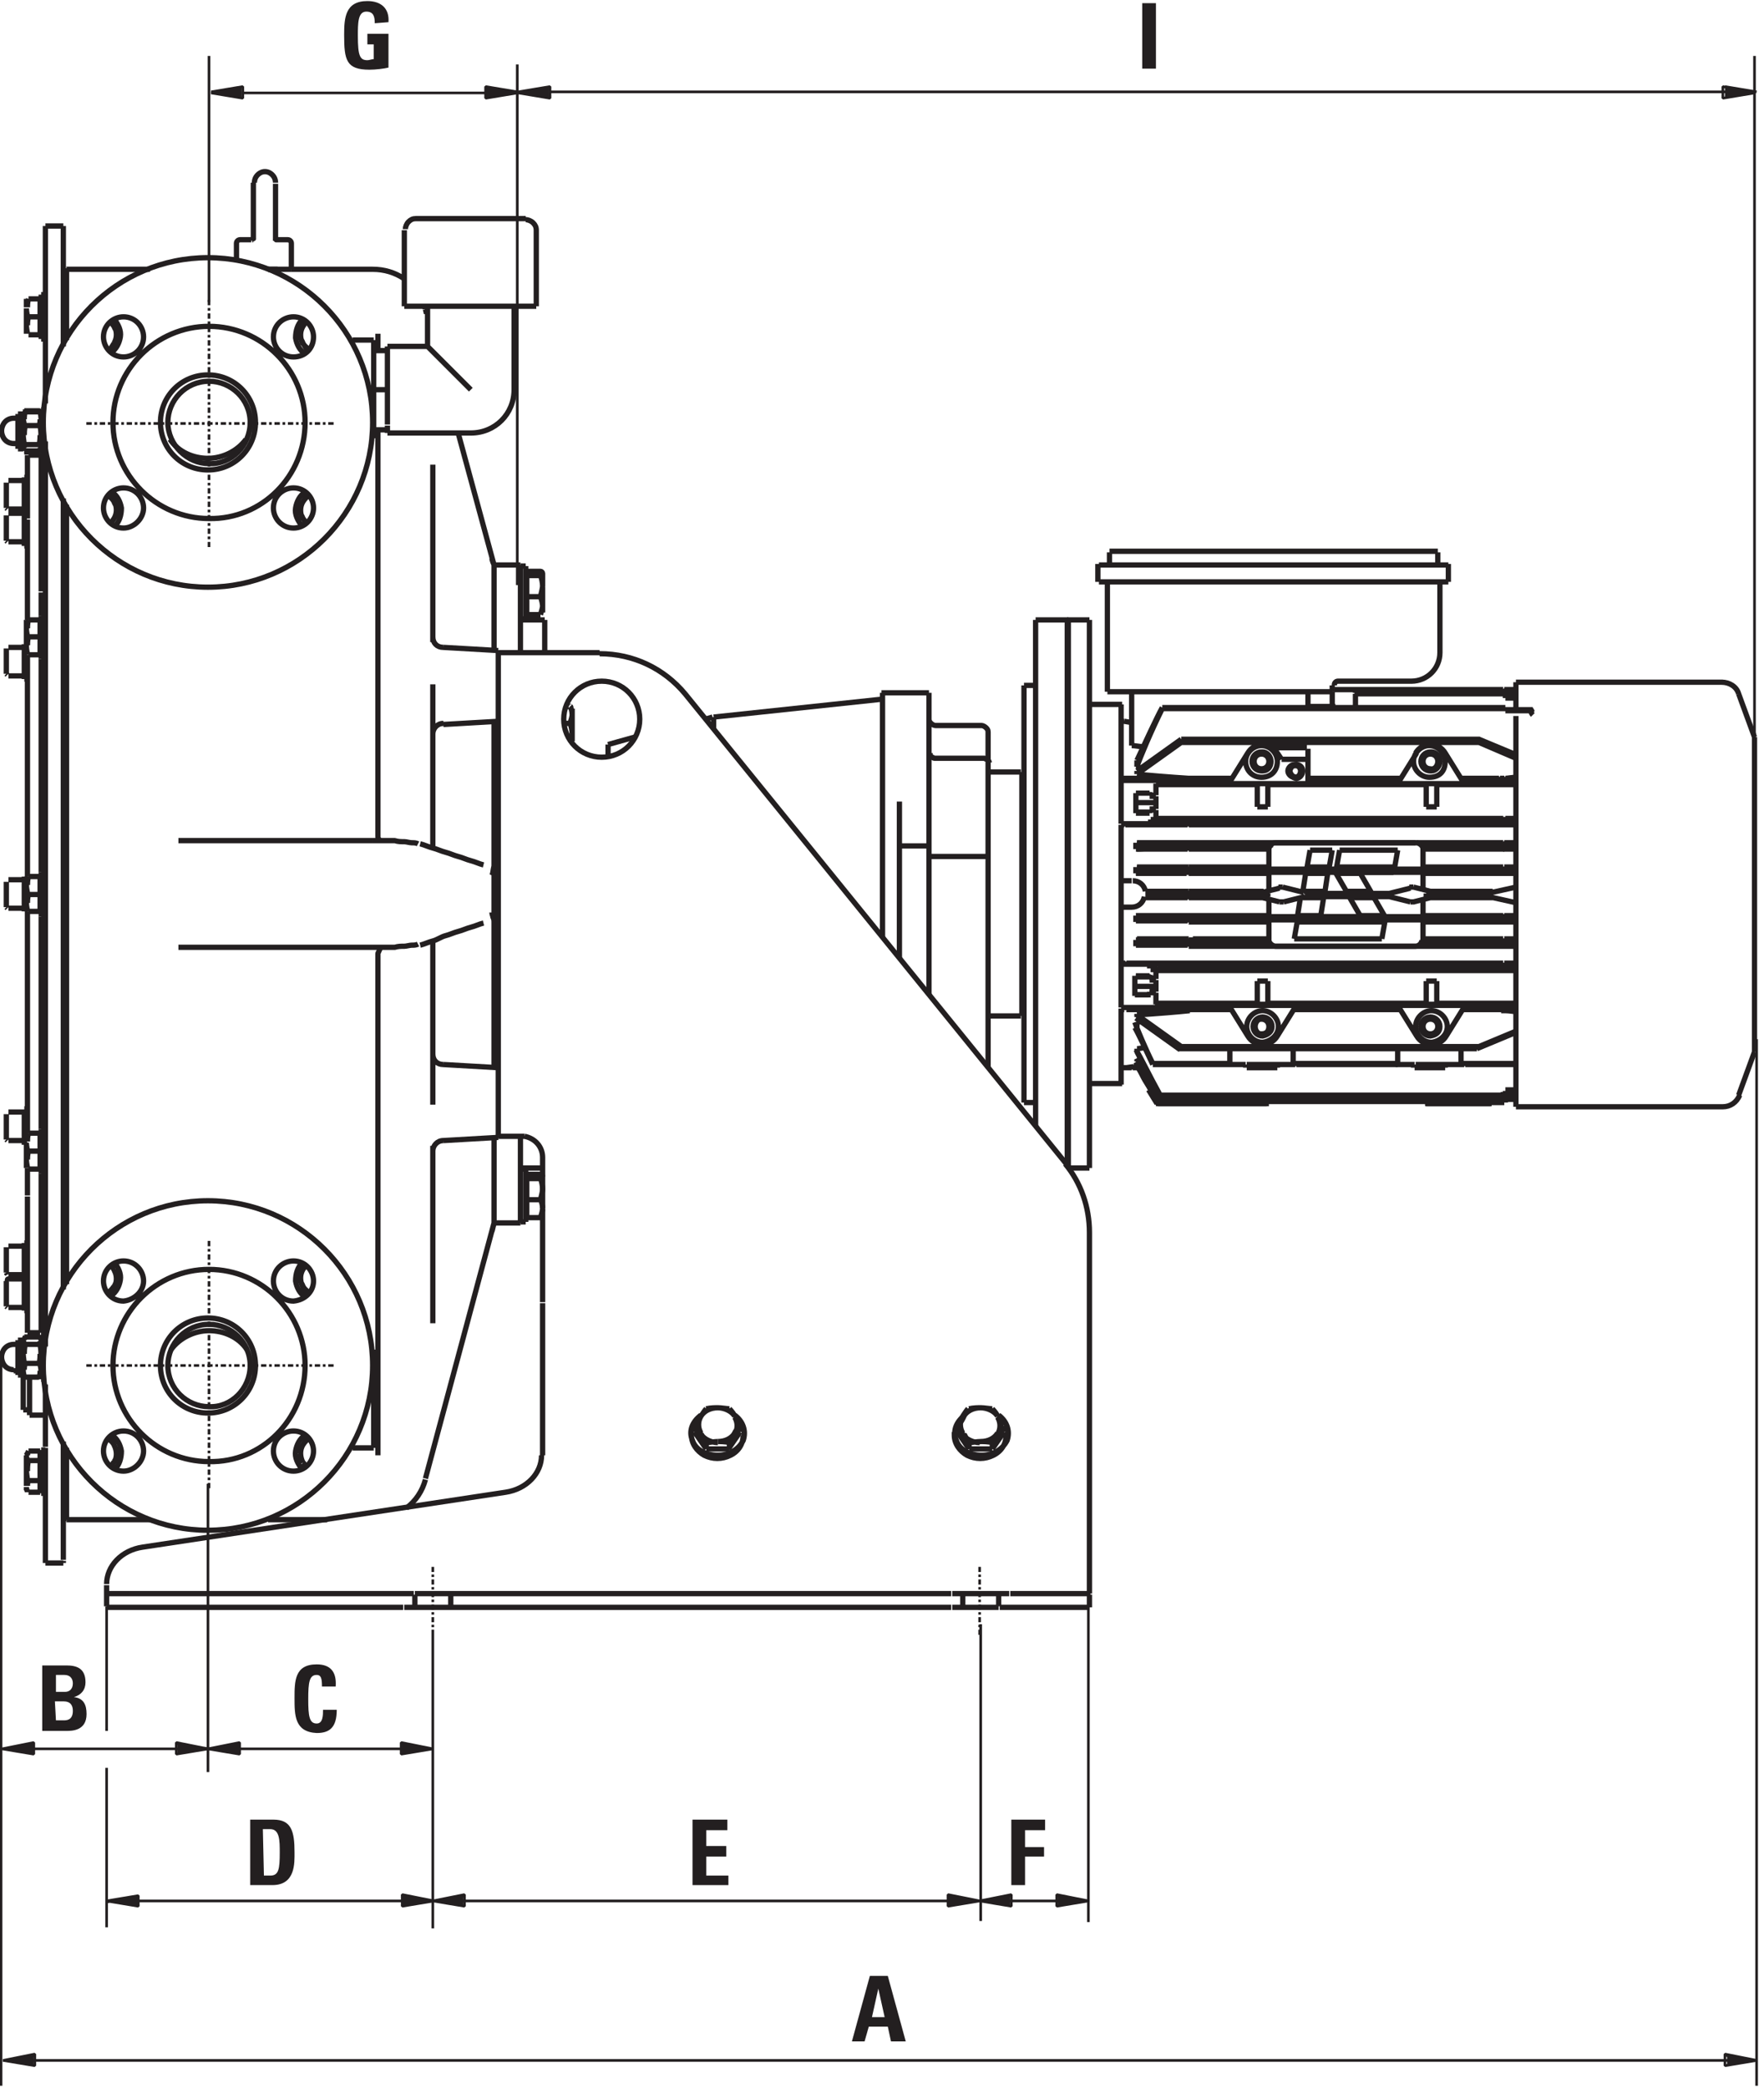 <?xml version="1.0" encoding="utf-8"?>
<!-- Generator: Adobe Illustrator 24.3.0, SVG Export Plug-In . SVG Version: 6.00 Build 0)  -->
<svg version="1.1" id="Layer_1" xmlns="http://www.w3.org/2000/svg" xmlns:xlink="http://www.w3.org/1999/xlink" x="0px" y="0px"
	 width="167.1px" height="197.7px" viewBox="0 0 167.1 197.7" style="enable-background:new 0 0 167.1 197.7;" xml:space="preserve"
	>
<style type="text/css">
	.st0{fill:#231F20;}
	.st1{fill:none;stroke:#231F20;stroke-width:0.25;stroke-linejoin:bevel;stroke-miterlimit:22.926;}
	.st2{fill:none;stroke:#00070A;stroke-width:7.700000e-02;stroke-linejoin:bevel;stroke-miterlimit:22.926;}
	.st3{fill:none;stroke:#231F20;stroke-width:0.5;stroke-linejoin:bevel;stroke-miterlimit:22.926;}
	
		.st4{fill:none;stroke:#231F20;stroke-width:0.25;stroke-linejoin:bevel;stroke-miterlimit:22.926;stroke-dasharray:0.508,0.255,0.255,0.255;}
	
		.st5{fill:none;stroke:#231F20;stroke-width:0.25;stroke-linejoin:bevel;stroke-miterlimit:22.926;stroke-dasharray:0.487,0.234,0.234,0.234;}
</style>
<g>
	<g>
		<path class="st0" d="M35.5,2.2c0-0.6-0.1-1.1-0.8-1.1c-0.8,0-0.8,1.1-0.8,2.3c0,1.9,0.2,2.3,0.9,2.3c0.2,0,0.4-0.1,0.6-0.1V4.2
			h-0.6v-1h2v3.2c-0.4,0.1-1.2,0.2-1.8,0.2c-2.2,0-2.4-0.9-2.4-3.3c0-1.6,0.1-3.2,2.2-3.2c1.3,0,2.1,0.7,2,2L35.5,2.2
			C35.5,2.1,35.5,2.2,35.5,2.2z"/>
	</g>
	<rect x="108.2" y="0.3" class="st0" width="1.3" height="6.2"/>
	<path class="st1" d="M22.9,8.8h23.9 M19.8,28.6V5.3"/>
	<path class="st0" d="M20,8.8l2.9,0.5v-1L20,8.8z M20,8.8l2.9-0.5L20,8.8z"/>
	<path class="st1" d="M23,8.2l-3,0.5L23,8.2z M20,8.8l3,0.5V8.2L20,8.8z"/>
	<path class="st0" d="M46.1,9.3L49,8.8l-2.9-0.5V9.3z M49,8.8l-2.9-0.5L49,8.8z"/>
	<path class="st1" d="M46,8.2l3,0.5L46,8.2z M49,8.8l-3,0.5V8.2L49,8.8z"/>
	<g>
		<polyline class="st0" points="49,8.8 49,8.8 49,8.8 49,8.8 49,8.8 		"/>
		<path class="st2" d="M49,8.8L49,8.8L49,8.8L49,8.8L49,8.8z"/>
	</g>
	<line class="st1" x1="52" y1="8.7" x2="165.7" y2="8.7"/>
	<path class="st0" d="M49.1,8.8L52,9.3v-1L49.1,8.8z M49.1,8.8L52,8.3L49.1,8.8z"/>
	<path class="st1" d="M52.1,8.2l-3,0.5L52.1,8.2z M49.1,8.8l3,0.5V8.2L49.1,8.8z"/>
	<path class="st0" d="M163.4,9.3l2.9-0.5l-2.9-0.5V9.3z M166.2,8.8l-2.9-0.5L166.2,8.8z"/>
	<path class="st1" d="M163.4,8.2l3,0.5L163.4,8.2z M166.2,8.8l-3,0.5V8.2L166.2,8.8z"/>
	<g>
		<polyline class="st0" points="166.2,8.8 166.2,8.8 166.2,8.8 166.2,8.8 166.2,8.8 		"/>
		<path class="st2" d="M166.2,8.8L166.2,8.8L166.2,8.8L166.2,8.8L166.2,8.8z"/>
	</g>
	<path class="st1" d="M49,55.4V6.1 M166.2,72.9V5.3"/>
	<g>
		<path class="st0" d="M25,177.6h0.6c0.8,0,0.9-0.6,0.9-2.2c0-1.1,0-2.2-0.9-2.2h-0.7L25,177.6L25,177.6z M23.7,172.3h2.2
			c1.7,0,2,1.1,2,3.1c0,1,0.1,3.1-2.1,3.1h-2.1V172.3L23.7,172.3z"/>
	</g>
	<path class="st0" d="M83.2,188.3L83.2,188.3l-0.6,2.7h1.2L83.2,188.3z M80.7,193.3l1.7-6.2h1.7l1.7,6.2h-1.4l-0.3-1.4h-1.8
		l-0.4,1.4H80.7z"/>
	<line class="st1" x1="0.7" y1="165.6" x2="39.6" y2="165.6"/>
	<path class="st0" d="M0.2,165.6l2.9,0.5v-1L0.2,165.6z M0.2,165.6l2.9-0.5L0.2,165.6z"/>
	<path class="st1" d="M3.2,165.1l-3,0.5L3.2,165.1z M0.2,165.6l3,0.5V165L0.2,165.6z"/>
	<path class="st0" d="M16.8,166.1l2.9-0.5l-2.9-0.5V166.1z M19.7,165.6l-2.9-0.5L19.7,165.6z"/>
	<path class="st1" d="M16.8,165.1l3,0.5L16.8,165.1z M19.7,165.6l-3,0.5V165L19.7,165.6z"/>
	<g>
		<polyline class="st0" points="19.7,165.6 19.7,165.6 19.7,165.6 19.7,165.6 19.7,165.6 		"/>
		<path class="st2" d="M19.7,165.6L19.7,165.6L19.7,165.6L19.7,165.6L19.7,165.6z"/>
	</g>
	<path class="st1" d="M10.1,180H103 M19.7,140.5v27.3"/>
	<path class="st0" d="M19.7,165.6l2.9,0.5v-1L19.7,165.6z M19.7,165.6l2.9-0.5L19.7,165.6z"/>
	<path class="st1" d="M22.7,165.1l-3,0.5L22.7,165.1z M19.7,165.6l3,0.5V165L19.7,165.6z"/>
	<path class="st0" d="M38.1,166.1l2.9-0.5l-2.9-0.5V166.1z M41,165.6l-2.9-0.5L41,165.6z"/>
	<path class="st1" d="M38,165.1l3,0.5L38,165.1z M41,165.6l-3,0.5V165L41,165.6z"/>
	<g>
		<polyline class="st0" points="41,165.6 41,165.6 41,165.6 41,165.6 41,165.6 		"/>
		<path class="st2" d="M41,165.6L41,165.6C41,165.6,40.9,165.6,41,165.6C40.9,165.6,40.9,165.6,41,165.6L41,165.6z"/>
	</g>
	<path class="st1" d="M92.9,153.8v28.1 M41,154.8v27.8 M0.1,128.2v69.3"/>
	<g>
		<polyline class="st0" points="41,165.6 41,165.6 41,165.6 41,165.6 41,165.6 		"/>
		<path class="st2" d="M41,165.6L41,165.6L41,165.6L41,165.6L41,165.6z"/>
	</g>
	<path class="st0" d="M41,180l2.9,0.5v-1L41,180z M41,180l2.9-0.5L41,180z"/>
	<path class="st1" d="M44,179.5l-3,0.5L44,179.5z M41,180l3,0.5v-1.1L41,180z"/>
	<path class="st0" d="M89.9,180.5l2.9-0.5l-2.9-0.5V180.5z M92.8,180l-2.9-0.5L92.8,180z"/>
	<path class="st1" d="M89.8,179.5l3,0.5L89.8,179.5z M92.8,180l-3,0.5v-1.1L92.8,180z"/>
	<g>
		<polyline class="st0" points="92.8,180 92.8,180 92.8,180 92.8,180 92.8,180 		"/>
		<path class="st2" d="M92.8,180L92.8,180L92.8,180L92.8,180L92.8,180z"/>
		<polyline class="st0" points="92.9,180 92.9,180 92.9,180 92.9,180 92.9,180 		"/>
		<path class="st2" d="M92.9,180L92.9,180C92.9,180,92.8,180,92.9,180C92.8,180,92.9,180,92.9,180L92.9,180z"/>
	</g>
	<path class="st1" d="M103.1,152.1V182 M10.1,167.4v15.1"/>
	<path class="st0" d="M10.2,180l2.9,0.5v-1L10.2,180z M10.2,180l2.9-0.5L10.2,180z"/>
	<path class="st1" d="M10.1,152.1v11.8 M13.1,179.6l-3,0.5L13.1,179.6z M10.1,180l3,0.5v-1L10.1,180z"/>
	<path class="st0" d="M38.1,180.5L41,180l-2.9-0.5V180.5z M41.1,180l-2.9-0.5L41.1,180z"/>
	<path class="st1" d="M38.1,179.5l3,0.5L38.1,179.5z M41.1,180l-3,0.5v-1.1L41.1,180z"/>
	<g>
		<polyline class="st0" points="41.1,180 41,180 41,180 41,180 41.1,180 		"/>
		<path class="st2" d="M41.1,180L41.1,180C41,180,41,180,41.1,180C41,180,41,180,41.1,180L41.1,180z"/>
		<polyline class="st0" points="41.1,180 41.1,180 41.1,180 41.1,180 41.1,180 		"/>
		<path class="st2" d="M41.1,180L41.1,180L41.1,180L41.1,180L41.1,180z"/>
	</g>
	<path class="st0" d="M100.2,180.5l2.9-0.5l-2.9-0.5V180.5z M103.1,180l-2.9-0.5L103.1,180z"/>
	<path class="st1" d="M100.1,179.5l3,0.5L100.1,179.5z M103.1,180l-3,0.5v-1.1L103.1,180z"/>
	<g>
		<polyline class="st0" points="103.1,180 103.1,180 103.1,180 103.1,180 103.1,180 		"/>
		<path class="st2" d="M103.1,180L103.1,180C103.1,180,103,180,103.1,180C103,180,103.1,180,103.1,180L103.1,180z"/>
		<polyline class="st0" points="103.1,180 103.1,180 103.1,180 103.1,180 103.1,180 		"/>
		<path class="st2" d="M103.2,180L103.2,180C103.1,180,103.1,180,103.2,180C103.1,180,103.1,180,103.2,180L103.2,180z"/>
	</g>
	<path class="st0" d="M92.8,180l2.9,0.5v-1L92.8,180z M92.8,180l2.9-0.5L92.8,180z"/>
	<path class="st1" d="M95.7,179.5l-3,0.5L95.7,179.5z M92.8,180l3,0.5v-1.1L92.8,180z"/>
	<g>
		<polyline class="st0" points="92.8,180 92.8,180 92.8,180 92.8,180 92.8,180 		"/>
		<path class="st2" d="M92.8,180L92.8,180L92.8,180L92.8,180L92.8,180z"/>
		<polyline class="st0" points="92.9,180 92.9,180 92.9,180 92.9,180 92.9,180 		"/>
		<path class="st2" d="M92.9,180L92.9,180C92.9,180,92.8,180,92.9,180C92.8,180,92.9,180,92.9,180L92.9,180z"/>
	</g>
	<line class="st1" x1="0.3" y1="195.1" x2="166.4" y2="195.1"/>
	<path class="st0" d="M0.3,195.1l2.9,0.5v-1L0.3,195.1z M0.3,195.1l2.9-0.5L0.3,195.1z"/>
	<path class="st1" d="M3.3,194.6l-3,0.5L3.3,194.6z M0.3,195.1l3,0.5v-1.1L0.3,195.1z"/>
	<path class="st0" d="M163.6,195.6l2.9-0.5l-2.9-0.5V195.6z M166.4,195.1l-2.9-0.5L166.4,195.1z"/>
	<path class="st1" d="M163.4,194.6l3,0.5L163.4,194.6z M166.4,195.1l-3,0.5v-1.1L166.4,195.1z"/>
	<g>
		<polyline class="st0" points="166.4,195.1 166.4,195.1 166.4,195.1 166.4,195.1 166.4,195.1 		"/>
		<path class="st2" d="M166.4,195.1L166.4,195.1L166.4,195.1L166.4,195.1L166.4,195.1z"/>
		<polyline class="st0" points="166.6,195.1 166.6,195.1 166.6,195.1 166.6,195.1 166.6,195.1 		"/>
		<path class="st2" d="M166.6,195.1L166.6,195.1L166.6,195.1L166.6,195.1L166.6,195.1z"/>
	</g>
	<line class="st1" x1="166.4" y1="98.4" x2="166.4" y2="197.5"/>
	<polygon class="st0" points="65.6,178.5 65.6,172.3 68.9,172.3 68.9,173.3 66.9,173.3 66.9,174.8 68.8,174.8 68.8,175.8 
		66.9,175.8 66.9,177.6 69,177.6 69,178.5 	"/>
	<polygon class="st0" points="95.8,178.5 95.8,172.3 99,172.3 99,173.3 97.1,173.3 97.1,174.9 98.9,174.9 98.9,175.8 97.1,175.8 
		97.1,178.5 	"/>
	<g>
		<path class="st0" d="M5.3,162.9H6c0.3,0,0.9,0,0.9-0.9c0-0.5-0.2-0.9-0.9-0.9H5.2L5.3,162.9L5.3,162.9L5.3,162.9z M5.3,160.2h0.9
			c0.3,0,0.7-0.2,0.7-0.8c0-0.5-0.3-0.8-0.8-0.8H5.3V160.2L5.3,160.2z M4,163.9v-6.2h2.3c1,0,1.8,0.3,1.8,1.6c0,0.7-0.4,1.2-1.1,1.4
			l0,0c0.9,0.1,1.2,0.7,1.2,1.6c0,1.6-1.4,1.6-1.9,1.6L4,163.9L4,163.9z"/>
		<path class="st0" d="M27.9,160.8c0-1.6,0-3.2,2.1-3.2c1.3,0,1.9,0.7,1.8,2.1h-1.3c0-0.8-0.1-1.1-0.5-1.1c-0.7,0-0.8,0.7-0.8,2.3
			s0.1,2.3,0.8,2.3c0.6,0,0.6-0.8,0.6-1.3h1.3c0,1.7-0.7,2.2-1.9,2.2C27.9,164,27.9,162.4,27.9,160.8"/>
	</g>
	<path class="st3" d="M29.1,122.6c-0.2-0.3-0.4-0.6-0.4-0.7"/>
	<path class="st3" d="M10.6,119.8c0.1,0.1,0.2,0.4,0.3,0.4"/>
	<path class="st3" d="M10.8,120.2c-0.1-0.1-0.2-0.3-0.3-0.4"/>
	<path class="st3" d="M11.3,121c-0.2,0.3-0.4,0.7-0.5,0.8"/>
	<path class="st3" d="M10.8,121.9c0.3-0.5,0.3-1.1,0-1.7"/>
	<path class="st3" d="M10.8,120.2c0.1,0.3,0.4,0.7,0.5,0.8"/>
	<path class="st3" d="M10.2,122.4c0.2-0.1,0.4-0.3,0.6-0.6"/>
	<path class="st3" d="M10.8,121.9c-0.1,0.2-0.4,0.6-0.4,0.7"/>
	<path class="st3" d="M28.9,46.6c-0.5,0.3-0.8,0.9-0.9,1.5s0.2,1.2,0.6,1.7"/>
	<path class="st3" d="M10.9,49.8c0.4-0.4,0.6-1,0.6-1.7c-0.1-0.6-0.4-1.2-0.9-1.5"/>
	<path class="st3" d="M28.6,30.3c-0.4,0.4-0.6,1-0.6,1.7c0.1,0.6,0.4,1.2,0.9,1.5"/>
	<path class="st3" d="M10.5,33.4c0.5-0.3,0.8-0.9,0.9-1.5c0.1-0.6-0.2-1.2-0.6-1.7"/>
	<line class="st3" x1="4.2" y1="38.8" x2="3.9" y2="38.8"/>
	<line class="st3" x1="4.3" y1="42.9" x2="3.9" y2="42.9"/>
	<line class="st3" x1="3.9" y1="42.9" x2="3.9" y2="38.8"/>
	<line class="st3" x1="4.3" y1="126.4" x2="3.9" y2="126.4"/>
	<line class="st3" x1="4.2" y1="130.6" x2="3.9" y2="130.6"/>
	<line class="st3" x1="3.9" y1="130.6" x2="3.9" y2="126.4"/>
	<line class="st3" x1="4.3" y1="82.6" x2="3.9" y2="82.6"/>
	<line class="st3" x1="4.3" y1="86.8" x2="3.9" y2="86.8"/>
	<line class="st3" x1="3.9" y1="86.8" x2="3.9" y2="82.6"/>
	<line class="st3" x1="4.3" y1="106.9" x2="3.9" y2="106.9"/>
	<line class="st3" x1="4.3" y1="111.1" x2="3.9" y2="111.1"/>
	<line class="st3" x1="3.9" y1="111.1" x2="3.9" y2="106.9"/>
	<line class="st3" x1="4.3" y1="137.3" x2="3.9" y2="137.3"/>
	<line class="st3" x1="4.3" y1="141.4" x2="3.9" y2="141.4"/>
	<line class="st3" x1="3.9" y1="141.4" x2="3.9" y2="137.3"/>
	<line class="st3" x1="4.3" y1="27.9" x2="3.9" y2="27.9"/>
	<line class="st3" x1="4.3" y1="32.1" x2="3.9" y2="32.1"/>
	<line class="st3" x1="3.9" y1="32.1" x2="3.9" y2="27.9"/>
	<line class="st3" x1="4.3" y1="58.3" x2="3.9" y2="58.3"/>
	<line class="st3" x1="4.3" y1="62.4" x2="3.9" y2="62.4"/>
	<line class="st3" x1="3.9" y1="62.4" x2="3.9" y2="58.3"/>
	<path class="st3" d="M10.9,139.1c0.4-0.4,0.6-1,0.6-1.7c-0.1-0.6-0.4-1.2-0.9-1.5"/>
	<path class="st3" d="M28.9,135.9c-0.5,0.3-0.8,0.9-0.9,1.5s0.2,1.2,0.6,1.7"/>
	<path class="st3" d="M28.6,119.6c-0.4,0.4-0.6,1-0.6,1.7c0.1,0.6,0.4,1.2,0.9,1.5"/>
	<path class="st3" d="M10.5,122.7c0.5-0.3,0.8-0.9,0.9-1.5c0.1-0.6-0.2-1.2-0.6-1.7"/>
	<path class="st3" d="M23.4,127.8c-0.8-1.2-2.2-1.8-3.6-1.8s-2.8,0.7-3.6,1.8"/>
	<path class="st3" d="M16.1,41.6c0.8,1.2,2.2,1.8,3.6,1.8s2.8-0.7,3.6-1.8"/>
	<path class="st3" d="M69.1,136.6c-0.4-0.1-0.9-0.1-1.1-0.1 M68,136.5c0.7,0,1.3-0.3,1.6-0.8 M69.6,135.8c-0.2,0.2-0.4,0.7-0.5,0.9
		 M49.8,110.7h-0.5 M49.8,115.7h-0.5 M49.8,115.7v-5 M49.8,53.6h-0.5 M49.8,58.6h-0.5 M49.8,58.6v-5 M70.5,135.9v-0.3 M65.5,135.9
		v-0.3 M65.5,135.9c0,0.8,0.5,1.5,1.2,1.9c0.8,0.4,1.7,0.4,2.5,0s1.2-1.1,1.2-1.9 M66.4,134c-0.8,0.6-1.2,1.5-0.8,2.4
		c0.3,0.9,1.3,1.4,2.4,1.4s2-0.6,2.4-1.4c0.3-0.9,0-1.8-0.8-2.4 M95.4,135.9v-0.3 M90.4,135.9v-0.3 M90.4,135.9
		c0,0.8,0.5,1.5,1.2,1.9c0.8,0.4,1.7,0.4,2.5,0s1.2-1.1,1.2-1.9 M91.4,134c-0.8,0.6-1.2,1.5-0.8,2.4c0.3,0.9,1.3,1.4,2.4,1.4
		s2-0.6,2.4-1.4c0.3-0.9,0-1.8-0.8-2.4 M51.4,109.6c0-1-0.7-1.8-1.7-2 M64.9,65.7c-2-2.4-4.9-3.8-8.1-3.8 M103.2,116.7
		c0-2.4-0.8-4.7-2.3-6.5 M64.9,65.7l36.1,44.5 M103.2,116.7v6 M49.7,61.8h7.1 M51.4,122.7v-13.1 M103.2,123.3v-0.6 M51.4,123.3v-0.6
		 M47.9,141.3c2-0.3,3.4-1.8,3.4-3.5 M10.1,150.1v0.2 M47.9,141.3l-34.4,5.2 M13.5,146.5c-2,0.3-3.4,1.8-3.4,3.5 M51.4,137.8v-14.4
		 M103.2,150.3v-27 M103.2,150.9v-0.6 M10.1,150.9v-0.6 M91.2,150.9h3.4 M39.3,150.9h3.4 M42.7,152.2h-3.4 M94.6,152.2h-3.4
		 M94.6,150.9v1.2 M91.2,152.2v-1.2 M42.7,150.9v1.2 M39.3,152.2v-1.2 M94.6,150.9h1 M90.2,150.9h1 M42.7,150.9h1 M38.2,150.9h1
		 M39.3,152.2h-1 M43.7,152.2h-1 M91.2,152.2h-1 M95.7,152.2h-1 M95.7,150.9h5.6 M43.7,150.9h46.4 M12.2,150.9h26 M12.2,152.2h26
		 M43.7,152.2h46.4 M95.7,152.2h5.6 M10.1,150.9v1.2 M10.1,150.9h2.1 M12.2,152.2h-2.1 M101.2,150.9h2.1 M103.2,152.2v-1.2
		 M103.2,152.2h-2.1 M60.6,68.1c0-2-1.6-3.6-3.6-3.6s-3.6,1.6-3.6,3.6s1.6,3.6,3.6,3.6C59,71.7,60.6,70.1,60.6,68.1z M49.7,61.8
		h-2.5 M49.7,107.6c-0.6,0-1.2,0-1.7,0s-0.7,0-0.8,0l0,0 M47.2,107.5V61.8 M10.4,46.7c0.2,0.3,0.4,0.6,0.4,0.7 M10.8,47.5
		c-0.1-0.2-0.3-0.4-0.6-0.6 M11.3,48.3c-0.2,0.3-0.4,0.7-0.5,0.8 M10.8,49.1c0.3-0.5,0.3-1.1,0-1.7 M10.8,47.5
		c0.1,0.3,0.4,0.7,0.5,0.8 M10.5,49.5c0.1-0.1,0.2-0.2,0.3-0.4 M10.8,49.1c-0.1,0.1-0.2,0.4-0.3,0.4 M29.3,46.9
		c-0.2,0.1-0.4,0.3-0.6,0.6 M28.7,47.5c0.1-0.2,0.4-0.6,0.4-0.7 M28.7,47.5c-0.3,0.5-0.3,1.1,0,1.7 M28.7,49.1
		c-0.1-0.3-0.4-0.7-0.5-0.8 M28.2,48.3c0.2-0.3,0.4-0.7,0.5-0.8 M28.7,49.1c0.1,0.1,0.2,0.3,0.3,0.4 M29,49.6
		c-0.1-0.1-0.2-0.4-0.3-0.4 M29,30.5c-0.1,0.1-0.2,0.2-0.3,0.4 M28.7,30.9c0.1-0.1,0.2-0.4,0.3-0.4 M28.7,30.9
		c-0.3,0.5-0.3,1.1,0,1.7 M28.7,32.5c-0.1-0.3-0.4-0.7-0.5-0.8 M28.2,31.7c0.2-0.3,0.4-0.7,0.5-0.8 M28.7,32.5
		c0.1,0.2,0.3,0.4,0.6,0.6 M29.2,33.3c-0.2-0.3-0.4-0.6-0.4-0.7 M10.6,30.4c0.1,0.1,0.2,0.4,0.3,0.4 M10.8,30.9
		c-0.1-0.1-0.2-0.3-0.3-0.4 M11.3,31.7c-0.2,0.3-0.4,0.7-0.5,0.8 M10.8,32.5c0.3-0.5,0.3-1.1,0-1.7 M10.8,30.9
		c0.1,0.3,0.4,0.7,0.5,0.8 M10.3,33.1c0.2-0.1,0.4-0.3,0.6-0.6 M10.8,32.5c-0.1,0.2-0.4,0.6-0.4,0.7 M3.8,140.9L3.8,140.9
		 M3.8,137.8L3.8,137.8 M3.8,141.3H2.7 M3.8,140.2v1.1 M3.8,138.3v1.9 M3.8,140.2H2.7 M3.8,137.4v0.9 M3.8,138.3H2.7 M3.8,137.4H2.7
		 M2.5,137.8l0.1-0.2 M2.5,141l0.1,0.2 M2.7,137.4c-0.1,0.2-0.1,0.4-0.1,0.4 M2.5,137.8v0.2 M2.7,138.3c-0.1,0.3-0.1,0.8-0.1,1
		 M2.5,137.9v1.4 M2.5,137.9c0,0.1,0.1,0.3,0.1,0.4 M2.5,140.8v0.3 M2.5,140.8c0,0.2,0.1,0.4,0.1,0.5 M2.7,141.3
		C2.7,141.2,2.7,141.2,2.7,141.3 M2.7,140.2c-0.1,0.2-0.1,0.4-0.1,0.5 M2.5,139.2v1.5 M2.5,139.2c0,0.3,0.1,0.8,0.1,1 M3.8,110.5
		L3.8,110.5 M3.8,107.5L3.8,107.5 M3.8,109v1.7 M3.8,110.7H2.7 M3.8,107.3v1.7 M3.8,109H2.7 M3.8,107.3H2.7 M2.7,107.3
		c-0.1,0.3-0.1,0.7-0.1,0.8 M2.5,107.3v0.8 M2.5,107.3L2.5,107.3 M2.7,109c-0.1,0.3-0.1,0.7-0.1,0.8 M2.5,108.2v1.7 M2.5,108.2
		c0,0.3,0.1,0.7,0.1,0.8 M2.7,110.7L2.7,110.7 M2.5,109.8v0.8 M2.5,109.8c0,0.3,0.1,0.7,0.1,0.8 M3.8,86.2L3.8,86.2 M3.8,83.1
		L3.8,83.1 M3.8,84.7v1.7 M3.8,86.3H2.7 M3.8,83v1.7 M3.8,84.7H2.7 M3.8,83H2.7 M2.7,83c-0.1,0.3-0.1,0.7-0.1,0.8 M2.5,83v0.8
		 M2.5,83L2.5,83 M2.7,84.7c-0.1,0.3-0.1,0.7-0.1,0.8 M2.5,83.8v1.7 M2.5,83.8c0,0.3,0.1,0.7,0.1,0.8 M2.7,86.3L2.7,86.3 M2.5,85.5
		v0.8 M2.5,85.5c0,0.3,0.1,0.7,0.1,0.8 M3.8,61.9L3.8,61.9 M3.8,58.8L3.8,58.8 M3.8,60.3V62 M3.8,62H2.7 M3.8,58.7v1.7 M3.8,60.3
		H2.7 M3.8,58.7H2.7 M2.7,58.7c-0.1,0.3-0.1,0.7-0.1,0.8 M2.5,58.7v0.8 M2.5,58.7L2.5,58.7 M2.7,60.3c-0.1,0.3-0.1,0.7-0.1,0.8
		 M2.5,59.5v1.7 M2.5,59.5c0,0.3,0.1,0.7,0.1,0.8 M2.7,62L2.7,62 M2.5,61.2V62 M2.5,61.2c0,0.3,0.1,0.7,0.1,0.8 M3.8,31.5L3.8,31.5
		 M3.8,28.5L3.8,28.5 M3.8,30v1.7 M3.8,31.7H2.7 M3.8,28.3V30 M3.8,30H2.7 M3.8,28.3H2.7 M2.7,28.3c-0.1,0.3-0.1,0.7-0.1,0.8
		 M2.5,28.3v0.8 M2.5,28.3L2.5,28.3 M2.7,30c-0.1,0.3-0.1,0.7-0.1,0.8 M2.5,29.2v1.7 M2.5,29.2c0,0.3,0.1,0.7,0.1,0.8 M2.7,31.7
		L2.7,31.7 M2.5,30.8v0.8 M2.5,30.8c0,0.3,0.1,0.7,0.1,0.8 M10.4,136.1c0.2,0.3,0.4,0.6,0.4,0.7 M10.8,136.8
		c-0.1-0.2-0.3-0.4-0.6-0.6 M11.3,137.6c-0.2,0.3-0.4,0.7-0.5,0.8 M10.8,138.5c0.3-0.5,0.3-1.1,0-1.7 M10.8,136.8
		c0.1,0.3,0.4,0.7,0.5,0.8 M10.5,138.8c0.1-0.1,0.2-0.2,0.3-0.4 M10.8,138.5c-0.1,0.1-0.2,0.4-0.3,0.4 M29.3,136.2
		c-0.2,0.1-0.4,0.3-0.6,0.6 M28.7,136.8c0.1-0.2,0.4-0.6,0.4-0.7 M28.7,136.8c-0.3,0.5-0.3,1.1,0,1.7 M28.7,138.5
		c-0.1-0.3-0.4-0.7-0.5-0.8 M28.2,137.6c0.2-0.3,0.4-0.7,0.5-0.8 M28.7,138.5c0.1,0.1,0.2,0.3,0.3,0.4 M29,138.9
		c-0.1-0.1-0.2-0.4-0.3-0.4 M29,119.8c-0.1,0.1-0.2,0.2-0.3,0.4 M28.7,120.2c0.1-0.1,0.2-0.4,0.3-0.4 M28.7,120.2
		c-0.3,0.5-0.3,1.1,0,1.7 M28.7,121.8c-0.1-0.3-0.4-0.7-0.5-0.8 M28.2,121c0.2-0.3,0.4-0.7,0.5-0.8 M28.7,121.8
		c0.1,0.2,0.3,0.4,0.6,0.6"/>
	<path class="st3" d="M49.9,115.3h1.3 M49.9,115.3v-1.6 M49.9,111.6v-0.4 M49.9,111.2h1.3 M49.9,113.6h1.3 M49.9,113.6v-2
		 M49.9,111.6h1.3 M51.4,115.1L51.4,115.1 M51.4,111.4L51.4,111.4 M51.4,114.4c0-0.2-0.1-0.7-0.2-0.8 M51.2,113.6
		c0.1-0.4,0.2-0.8,0.2-1 M51.2,111.6c0.1-0.1,0.2-0.2,0.2-0.2 M51.4,112.6c0-0.3-0.1-0.8-0.2-1 M51.3,115.1L51.3,115.1 M51.2,115.3
		c0.1-0.3,0.2-0.7,0.2-0.8 M51.4,111.4c0-0.1-0.1-0.2-0.2-0.2 M49.9,54.4L49.9,54.4 M49.9,57.8L49.9,57.8 M49.9,54.1h1.3 M49.9,54.5
		h1.3 M49.9,54.5v-0.4 M49.9,56.5v-2 M49.9,58.2v-1.6 M49.9,56.5h1.3 M49.9,58.2h1.3 M51.4,54.2L51.4,54.2 M51.4,58L51.4,58
		 M51.4,54.3L51.4,54.3 M51.4,54.3c0-0.1-0.1-0.2-0.2-0.2 M51.2,58.2c0.1-0.3,0.2-0.7,0.2-0.8 M51.4,58v-0.6 M51.3,58l-0.1,0.1
		 M51.4,55.5v-1.2 M51.4,55.5c0-0.3-0.1-0.8-0.2-1 M51.2,54.5c0.1-0.1,0.2-0.2,0.2-0.2 M51.2,56.5c0.1-0.4,0.2-0.9,0.2-1 M51.4,57.4
		v-1.8 M51.4,57.4c0-0.2-0.1-0.7-0.2-0.8 M46.8,115.8h2.5 M46.8,53.5h2.5 M46.8,115.8v-8.1 M46.8,101.1V68.3 M46.8,61.6v-8.1
		 M49.3,115.8v-8.3 M49.3,61.8v-8.3 M33.3,32.2L33.3,32.2 M33.4,137.1L33.4,137.1 M42,68.5c-0.6,0-1,0.5-1,1 M41,60.3
		c0,0.6,0.4,1,1,1 M42,108c-0.6,0-1,0.5-1,1 M41,99.8c0,0.6,0.4,1,1,1 M39.6,89.4c-0.2,0.1-0.4,0.1-0.6,0.1c-0.2,0-0.5,0.1-0.7,0.1
		c-0.3,0-0.6,0-0.9,0.1c-0.3,0-0.7,0-1,0c-0.4,0-0.7,0-1.1,0 M35.3,79.6H16.9 M39.6,79.9c-0.2-0.1-0.4-0.1-0.6-0.1
		c-0.2,0-0.5-0.1-0.7-0.1c-0.3,0-0.6,0-0.9-0.1c-0.3,0-0.7,0-1,0c-0.4,0-0.7,0-1.1,0 M45.8,81.9c-0.4-0.1-0.8-0.3-1.2-0.4
		s-0.8-0.3-1.2-0.4s-0.8-0.3-1.2-0.4s-0.8-0.3-1.2-0.4s-0.8-0.3-1.2-0.4 M45.8,87.4c-0.4,0.1-0.8,0.3-1.2,0.4s-0.8,0.3-1.2,0.4
		s-0.8,0.3-1.2,0.4S41.4,89,41,89.1s-0.8,0.3-1.2,0.4 M35.3,89.7H16.9 M35.8,90.4c0-0.1,0-0.2,0.1-0.3c0-0.1,0.1-0.2,0.1-0.3l0,0
		 M41,89.3c0-0.1,0-0.2,0-0.3 M36,79.6C36,79.6,36,79.5,36,79.6c-0.2-0.2-0.2-0.3-0.2-0.4s0-0.1,0-0.2 M41,80.4L41,80.4
		c0-0.2,0-0.2,0-0.3 M46.8,87.9c0-0.2,0-0.4,0-0.5c0-0.2,0-0.4-0.1-0.5c0-0.2-0.1-0.3-0.1-0.5l0,0 M46.8,53.7L46.8,53.7
		c0-0.2,0-0.3-0.1-0.4c0-0.1-0.1-0.3-0.1-0.4l0,0 M46.6,82.9L46.6,82.9c0.1-0.2,0.1-0.5,0.2-0.9c0-0.2,0-0.4,0-0.6 M46.6,116.6
		L46.6,116.6c0.1-0.3,0.1-0.5,0.2-0.7c0-0.1,0-0.2,0-0.2 M35.8,90.4v47.4 M35.8,31.6v1.6 M35.8,40.6V79 M41,64.8v15.3 M41,44v16.8
		 M41,108.5v16.8 M41,89.3v15.3 M25.4,25.5L25.4,25.5c0.2,0,0.3,0,0.5,0c0.1,0,0.2,0,0.3,0s0.1,0,0.1,0 M26.2,143.9L26.2,143.9
		c-0.1,0-0.1,0-0.2,0h-0.1c-0.1,0-0.2,0-0.3,0s-0.1,0-0.2,0 M35.4,32.2h-2 M35.4,41.6L35.4,41.6 M35.4,32.2v9.3 M47.2,61.6L42,61.3
		 M47.2,68.3L42,68.6 M47.2,101.1l-5.2-0.3 M47.2,107.7L42,108 M47.2,61.6v0.2 M47.2,107.5v0.2 M33.4,137.1h2 M35.3,127.8
		L35.3,127.8 M35.4,137.1v-9.3 M6.3,49v-1.2 M6.3,121.6v-1.2 M46.8,115.8L40.3,140 M38.5,142.8c0.9-0.7,1.5-1.6,1.8-2.7 M46.8,115.8
		v-0.2 M46.8,87.9v-6.5 M26.2,143.9H31 M6.3,143.9h7.9 M27.6,25.5h7.7 M6.3,25.5h7.9 M6.3,120.4V49 M6.3,32.2v-6.8 M6.3,143.9v-6.8
		 M46.8,115.7v-7.9 M46.8,101.1V88 M46.8,81.4V68.3 M46.8,61.6v-7.9 M40.4,29.7l-0.1-0.4 M46.8,53.5L43.4,41 M40.3,29.3
		c0-0.1-0.1-0.2-0.1-0.3 M38.3,26.4c-0.9-0.6-1.9-0.9-3-0.9 M46.8,53.7v-0.2 M51.6,58.7h-2.3 M51.4,110.6h-2.1 M93.6,96.2h3.1
		 M93.6,73.1h3.1 M96.8,96.1h0.2 M96.8,73.3h0.2 M97,104.4h1.1 M97,64.9h1.1 M98.1,58.7h3.1 M88,65.6h-4.5 M67.6,67.9l16-1.7
		 M66.8,68.1l0.7-0.2 M57.6,70.5l2.5-0.7 M51.6,61.8v-3.1 M88.7,71.8h4.4 M85.2,80.1v-4.2 M96.8,73.1v23.1 M97,64.9v39.5
		 M101.2,58.7v51.8 M98.1,58.7v47.9 M88,80.1v-4.2 M93,81.1h-4.4 M88,80.1h-2.8 M88,94.2V80.1 M85.2,82.3v-2.2 M88,68.1
		c0,0.2,0.1,0.3,0.2,0.4s0.3,0.2,0.4,0.2 M88.7,81.1L88.7,81.1h-0.2h-0.1h-0.1h-0.1c0,0,0,0-0.1,0l0,0l0,0 M88.7,71.8L88.7,71.8
		c-0.1,0-0.2,0-0.2,0c-0.1,0-0.1-0.1-0.2-0.1s-0.1-0.1-0.2-0.2c0-0.1,0-0.1,0-0.2l0,0 M93.6,101.1V98 M93.6,98V86.9 M93.6,69.3v3
		 M93.6,69.3c0-0.2-0.1-0.3-0.2-0.4s-0.3-0.2-0.4-0.2 M93,68.7h-4.4 M93.6,81.3v-9.1 M93,71.8c0.1,0,0.1,0,0.2,0s0.1,0,0.2,0.1
		c0.1,0,0.1,0.1,0.2,0.1l0.1,0.1v0.1l0,0 M93.6,86.9v-5.6 M93,81.1L93,81.1h0.2h0.1h0.1h0.1c0,0,0,0,0.1,0l0,0l0,0 M88,75.9V65.6
		 M83.6,77.3v8 M83.6,85.2v3.5 M83.6,65.6v11.7 M57.6,70.5v1.1 M67.6,67.9V69 M85.2,85.2v5.5 M85.2,82.3v2.9 M90.8,135.6V135
		 M91.8,137.2v-0.6 M91.8,137.2l-1.1-1.6 M94,137.2h-2.2 M95.1,135.6l-1.1,1.6 M94,137.2v-0.6 M95.1,135.6V135 M92.9,133.3
		c-0.7,0-1.3,0.3-1.6,0.8 M91.2,134.1c0.2-0.3,0.4-0.6,0.5-0.7 M91.8,133.4c0.4-0.1,0.9-0.1,1.1-0.1 M94,133.4
		c0.2,0.2,0.5,0.6,0.5,0.7 M94.5,134.1c-0.3-0.5-1-0.8-1.6-0.8 M92.9,133.3c0.3,0,0.9,0.1,1.1,0.1 M91.2,134.1
		c-0.3,0.5-0.3,1.1,0,1.6 M91.2,135.8c-0.2-0.3-0.4-0.6-0.5-0.7 M90.8,135c0.2-0.3,0.5-0.8,0.5-0.9 M95.1,135
		c-0.2,0.2-0.5,0.6-0.5,0.7 M94.5,135.8c0.3-0.5,0.3-1.1,0-1.6 M94.5,134.1c0.2,0.2,0.4,0.7,0.5,0.9 M91.2,135.8
		c0.3,0.5,1,0.8,1.6,0.8 M92.9,136.5c-0.3,0-0.9,0.1-1.1,0.1 M91.8,136.6c-0.2-0.3-0.5-0.8-0.5-0.9 M94,136.6
		c-0.4-0.1-0.9-0.1-1.1-0.1 M92.9,136.5c0.7,0,1.3-0.3,1.6-0.8 M94.5,135.8c-0.2,0.2-0.4,0.7-0.5,0.9 M65.8,135.6V135 M66.9,137.2
		v-0.6 M66.9,137.2l-1.1-1.6 M69.1,137.2h-2.2 M70.1,135.6l-1.1,1.6 M69.1,137.2v-0.6 M70.1,135.6V135 M68,133.3
		c-0.7,0-1.3,0.3-1.6,0.8 M66.4,134.1c0.2-0.3,0.4-0.6,0.5-0.7 M66.9,133.4c0.4-0.1,0.9-0.1,1.1-0.1 M69.1,133.4
		c0.2,0.2,0.5,0.6,0.5,0.7 M69.6,134.1c-0.3-0.5-1-0.8-1.6-0.8 M68,133.3c0.3,0,0.9,0.1,1.1,0.1 M66.4,134.1c-0.3,0.5-0.3,1.1,0,1.6
		 M66.4,135.8c-0.2-0.3-0.4-0.6-0.5-0.7 M65.8,135c0.2-0.3,0.5-0.8,0.5-0.9 M70.1,135c-0.2,0.2-0.5,0.6-0.5,0.7 M69.6,135.8
		c0.3-0.5,0.3-1.1,0-1.6 M69.6,134.1c0.2,0.2,0.4,0.7,0.5,0.9 M66.4,135.8c0.3,0.5,1,0.8,1.6,0.8 M68,136.5c-0.3,0-0.9,0.1-1.1,0.1
		 M66.9,136.6c-0.2-0.3-0.5-0.8-0.5-0.9"/>
	<path class="st3" d="M3.7,126.6H2.3 M3.7,127.3H2.3 M3.7,130.4H2.3 M3.7,129.1H2.3 M2.2,126.9H1.7 M2.2,130.2H1.7 M1.3,127.3
		c-0.4,0-0.8,0.2-1,0.6s-0.2,0.8,0,1.2c0.2,0.4,0.6,0.6,1,0.6 M1.7,127.3H1.3 M1.7,129.8H1.3 M1.7,126.9v3.3 M2.2,130.2v-0.4
		 M2.2,129.8v-1.6 M2.2,128.2v-1.2 M2.2,126.9L2.2,126.9 M2.2,130.2L2.2,130.2 M2.2,126.9L2.2,126.9 M3.9,130.2L3.9,130.2
		 M3.9,126.9L3.9,126.9 M2.2,129.8c0,0.2,0.1,0.5,0.1,0.6 M2.4,130.4l-0.1-0.1 M2.2,128.2c0,0.3,0.1,0.8,0.1,0.9 M2.4,129.1
		c-0.1,0.2-0.1,0.5-0.1,0.6 M2.2,126.9c0,0.1,0.1,0.3,0.1,0.3 M2.4,127.3c-0.1,0.3-0.1,0.8-0.1,0.9 M2.4,126.6
		c-0.1,0.1-0.1,0.3-0.1,0.3 M3.7,130.4c0.1-0.2,0.1-0.5,0.1-0.6 M3.8,130.3l-0.1,0.1 M3.7,129.1c0.1-0.3,0.1-0.8,0.1-0.9 M3.9,129.8
		c0-0.2-0.1-0.5-0.1-0.6 M3.9,126.9c0-0.1-0.1-0.2-0.1-0.3 M3.7,127.3c0.1-0.1,0.1-0.3,0.1-0.3 M3.9,128.2c0-0.3-0.1-0.8-0.1-0.9
		 M3.7,38.9H2.3 M3.7,42.8H2.3 M2.3,42.6L2.3,42.6 M2.3,39.1L2.3,39.1 M3.8,42.6L3.8,42.6 M3.8,39.1L3.8,39.1 M2.3,42.6L2.3,42.6
		 M2.4,38.9C2.4,38.9,2.4,39,2.4,38.9 M2.3,39C2.4,38.9,2.4,38.9,2.3,39 M3.7,42.8L3.7,42.8 M3.8,39C3.8,39,3.8,38.9,3.8,39
		 M3.7,38.9C3.8,38.9,3.8,38.9,3.7,38.9 M0.8,120.7h1.5 M0.8,118h1.5 M0.8,118L0.8,118L0.8,118 M0.6,120.5L0.6,120.5l0.1,0.2
		 M0.6,120.5v-2.4 M0.8,123.8h1.5 M0.8,121.1h1.5 M0.8,121.1c0,0-0.1,0-0.1,0.1v0.1 M0.6,123.7L0.6,123.7l0.1,0.1 M0.6,123.7v-2.4
		 M0.8,108h1.5 M0.8,105.3h1.5 M0.8,105.3L0.8,105.3L0.8,105.3 M0.6,107.9L0.6,107.9l0.1,0.1 M0.6,107.9v-2.4 M0.8,64h1.5 M0.8,61.3
		h1.5 M0.8,61.3L0.8,61.3L0.8,61.3 M0.6,63.8L0.6,63.8l0.1,0.1 M0.6,63.8v-2.4 M0.8,86h1.5 M0.8,83.3h1.5 M0.8,83.3L0.8,83.3
		L0.8,83.3 M0.6,85.9L0.6,85.9L0.7,86 M0.6,85.9v-2.4 M0.8,48.2h1.5 M0.8,45.5h1.5 M0.8,45.5L0.8,45.5L0.8,45.5 M0.6,48.1L0.6,48.1
		l0.1,0.1 M0.6,48.1v-2.4 M0.8,51.3h1.5 M0.8,48.6h1.5 M0.8,48.6L0.8,48.6L0.8,48.6 M0.6,51.2L0.6,51.2l0.1,0.1 M0.6,51.2v-2.4
		 M2.6,45.2H2.3 M2.6,48.5H2.3 M2.3,48.5v-3.3 M2.6,83H2.4 M2.6,86.3H2.4 M2.3,86.3V83 M2.6,61H2.4 M2.6,64.3H2.3 M2.3,64.3V61
		 M2.6,117.7H2.3 M2.3,120.8v-3.1 M2.6,105H2.3 M2.6,108.4H2.4 M2.3,108.4v-3.3 M2.6,120.8H2.3 M2.6,124.1H2.3 M2.3,124.1v-3.3
		 M2.6,51.7H2.3 M2.3,51.7v-3.1 M3.9,120.2v-6.9 M4.3,43.1H3.9 M3.9,126.2h0.4 M3.9,126.2v-0.6 M3.9,120.2v5.4 M3.9,113.3v-2.2
		 M3.9,106.9V86.8 M2.6,126.2h1.2 M3.9,43.1H2.7 M3.9,43.1v0.6 M2.6,126.2v-0.6 M2.6,43.7v-0.6 M3.9,82.6V62.4 M3.9,58.3v-2.2
		 M3.9,43.7v5.4 M2.6,43.7v5.4 M2.6,113.2v-2.6 M2.6,107.3v-21 M2.6,83V62 M2.6,58.7v-2.6 M2.6,120.2v5.4 M3.9,49.1V56 M2.6,56.1
		v-6.9 M2.6,120.2v-6.9 M6,143.8h0.3 M6,25.7h0.3 M6,47.2v33.4 M6,137v10.7 M6,21.6v10.7 M6,88.7v33.4 M4.3,32.3V21.6 M4.3,38.2
		v-0.9 M4.3,80.6V41.8 M4.3,127.5V88.7 M4.3,132v-0.9 M4.3,147.8v-10.7 M4.3,148H6 M4.3,21.4H6 M6,32.3v0.5 M6,80.6v8.1 M6,136.5
		v0.5 M6,147.8v0.2 M4.3,37.4v-5.1 M4.3,88.7v-8.1 M4.3,137v-5.1 M4.3,148v-0.2 M4.3,21.6v-0.2 M6,21.4v0.2 M26.1,22.8v-5.4
		 M24,17.3v5.4 M26.1,17.3c0-0.4-0.2-0.7-0.5-0.9s-0.7-0.2-1,0s-0.5,0.5-0.5,0.9 M26.1,22.6C26.1,22.7,26.1,22.7,26.1,22.6
		c0.1,0,0.1,0,0.1,0 M23.9,22.7L23.9,22.7c0.1,0,0.1,0,0.1,0 M26.2,22.7C26.2,22.7,26.1,22.7,26.2,22.7c-0.1,0-0.1,0-0.1,0 M24,22.6
		C24,22.7,24,22.7,24,22.6c-0.1,0-0.1,0-0.1,0 M27.6,23.1c0-0.1,0-0.2-0.1-0.3s-0.2-0.1-0.3-0.1 M22.8,22.7c-0.1,0-0.2,0-0.3,0.1
		s-0.1,0.2-0.1,0.3 M26.2,22.7h1 M22.8,22.7h1 M27.6,25.5v-2.4 M22.4,24.7v-1.6 M27.6,25.5h-2.2 M40.5,29v3.8 M48.7,29v7.9 M44.6,41
		c2.3,0,4.1-1.8,4.1-4.1 M36.7,41h7.9 M36.7,32.8h3.8 M40.5,32.8l4.1,4.1 M36.7,41v-0.4 M36.7,40.2v-2.9 M36.7,36.5v-2.9 M36.7,33.2
		v-0.4 M36.7,33.2h-1.2 M36.7,40.7h-1.2 M36.7,36.9h-1.2 M36.7,33.6v-0.4 M36.7,36.9v-0.4 M36.7,37.3v-0.4 M36.7,40.7v-0.4
		 M35.6,129.2l-0.2-0.2 M35.6,135.8l-0.2,0.2 M35.6,129.2v6.6 M50.8,29v-7.2 M38.3,29v-7.2 M50.8,29H38.3 M39.4,20.7
		c-0.3,0-0.5,0.1-0.7,0.3s-0.3,0.5-0.3,0.7 M50.8,21.8c0-0.3-0.1-0.5-0.3-0.7s-0.5-0.3-0.7-0.3 M39.4,20.7h10.4 M53.6,66.9H54
		 M53.5,68.5H54 M54.2,67L54.2,67 M54.2,70.2v-0.7 M54.1,70.1c0-0.2,0.1-0.5,0.1-0.6 M54,68.5c0.1-0.3,0.2-0.7,0.2-0.8 M54.2,69.5
		v-1.8 M54.2,69.5c0-0.3-0.1-0.8-0.2-1 M54,66.9C54.1,66.9,54.1,67,54,66.9 M54.2,67.7v-0.6 M54.2,67.7c0-0.3-0.1-0.7-0.2-0.8
		 M50,111.5L50,111.5 M50,115L50,115"/>
	<path class="st3" d="M120.2,88.9h-7.2 M142.1,88.9h-7.3 M142.4,88.9h-0.4 M142.4,87.1v-0.3 M142.4,86.8v0.3 M134.9,87.1v-0.3
		 M134.9,87.1L134.9,87.1 M142.4,87.1h-7.4 M142.4,87.1L142.4,87.1 M143.6,87.1h-1.1 M142.1,87.3h0.4 M134.8,87.3h7.3 M122.9,87.3
		h8.3 M113.1,87.3h7.2 M112.6,87.3h0.5 M107.6,87.2c0.6,0,1.7-0.1,2-0.1 M120.1,87.1h-10.4 M120.1,87.1L120.1,87.1 M120.1,87.1h14.9
		 M120.1,86.8L120.1,86.8 M109.7,86.8h10.4 M107.6,86.7c0.2,0,0.4,0,0.7,0c0.2,0,0.5,0,0.7,0s0.5,0,0.7,0 M113.1,86.7
		c-0.2,0-0.3,0-0.5,0 M120.2,86.7h-7.2 M125.2,86.7h-2.1 M131.2,86.7h-2.4 M142.1,86.7h-7.3 M142.4,86.7c-0.1,0-0.3,0-0.4,0
		 M142.4,86.8h1.1 M142.4,86.8L142.4,86.8 M134.9,86.8h7.4 M134.9,86.8L134.9,86.8 M120.1,86.8h14.9 M143.6,86.7c-0.4,0-0.9,0-1.1,0
		 M142.4,82.7c0.4,0,0.8,0,1.1,0 M143.6,82.1c-0.4,0-0.9,0-1.1,0 M142.4,80.4c0.4,0,0.9,0,1.1,0 M143.6,79.8c-0.4,0-0.9,0-1.1,0
		 M142.4,79.8h-0.4 M142.1,79.8h-29 M113.1,79.8c-0.2,0-0.3,0-0.5,0 M112.6,79.8c-1.6,0-4.1,0-4.9,0 M107.6,79.8v0.6 M107.6,80.4
		c1.7,0,4.1,0,4.9,0 M112.6,82.1c-1.6,0-4.1,0-4.9,0 M107.6,82.1v0.6 M107.6,82.7c0.5,0,1.1,0,1.6,0s1.1,0,1.6,0s1.1,0,1.6,0
		 M112.6,84.4c-1.3,0-3.4,0-4,0 M107.2,83.4h-1 M108.5,84.4c-0.1-0.6-0.6-1-1.2-1 M108.5,84.4h0.3 M108.5,84.9h0.3 M107.2,85.9
		c0.6,0,1.1-0.4,1.2-1 M106.2,85.9h1 M108.5,85c1.4,0,3.4,0,4,0 M112.6,86.7c-0.5,0-1.1,0-1.6,0s-1.1,0-1.6,0s-1.1,0-1.6,0
		 M107.6,86.7v0.6 M107.6,87.2c1.7,0,4.1,0,4.9,0 M112.6,88.9c-1.6,0-4.1,0-4.9,0 M107.6,89c0.6,0,1.7,0.1,2.1,0.1 M107.6,89v0.6
		 M109.7,89.4c0-0.1,0-0.2,0-0.3 M134.8,89.1h7.7 M109.7,89.1h10.6 M142.4,89.1v0.3 M142.4,89.1L142.4,89.1 M142.4,89.4v-0.3
		 M142.4,89.1h1.1 M113.1,89.6h29 M112.6,89.6c0.2,0,0.3,0,0.5,0 M107.6,89.5c1.7,0,4.1,0,4.9,0 M107.6,89.5c0.6,0,1.7-0.1,2.1-0.1
		 M120.5,89.4h-10.8 M142.4,89.4h-7.9 M142.4,89.4L142.4,89.4L142.4,89.4L142.4,89.4 M143.6,89.4h-1.1 M142.1,89.6
		c0.1,0,0.3,0,0.4,0 M142.4,89.6c0.4,0,0.9,0,1.1,0 M143.6,88.9c-0.4,0-0.9,0-1.1,0 M142.4,87.3c0.4,0,0.9,0,1.1,0 M142.4,78.1
		c0.4,0,0.9,0,1.1,0 M142.1,78.1c0.1,0,0.3,0,0.4,0 M113.1,78.1h29 M112.6,78.1c0.2,0,0.3,0,0.5,0 M106.6,78.1c2,0,5,0,5.9,0
		 M106.2,78.1c0.1,0,0.2,0,0.3,0 M108.9,78h-2.6 M109.9,78c-0.3,0-0.8,0-0.9,0.1 M142.4,78h-32.6 M142.4,78L142.4,78L142.4,78
		L142.4,78 M143.6,78h-1.1 M143.6,74.2h-4.8 M138.6,73.9h5.1 M142.1,73.8h-3.6 M142.4,73.8c-0.1,0-0.3,0-0.4,0 M142.4,73.8
		c0.4,0,0.9,0,1.1,0 M143.6,95.6c-0.4,0-0.9,0-1.1,0 M142.1,95.6h0.4 M138.4,95.6h3.6 M143.6,95.4h-5.1 M142.4,91.4h1.1 M142.4,91.4
		L142.4,91.4L142.4,91.4L142.4,91.4 M109.9,91.4h32.6 M108.9,91.3c0.3,0,0.8,0,0.9,0.1 M106.6,91.2c-0.1,0-0.2,0-0.3,0 M112.6,91.2
		c-1.9,0-4.9,0-5.9,0 M113.1,91.2c-0.2,0-0.3,0-0.5,0 M142.1,91.2h-29 M142.4,91.2h-0.4 M143.6,91.2c-0.4,0-0.9,0-1.1,0 M106.2,91.3
		h2.6 M108.9,91.3c0,0.1,0,0.3,0,0.4 M109,91.8h0.5 M109.5,91.8v0.9 M109.5,92.6h-0.6 M108.9,92.6v-0.3 M108.9,92.4h-1.3
		 M107.5,92.4v1.9 M107.5,94.2h1.3 M108.9,94.2v-0.3 M108.9,94h0.6 M109.5,94v1.1 M116.2,95.1h-6.8 M116.2,95.1L116.2,95.1
		 M116.5,95.4h-10.3 M113.1,95.6h3.6 M112.6,95.6c0.2,0,0.3,0,0.5,0 M112.6,95.6c-1.9,0-4.9,0-5.9,0 M106.2,95.6h0.3 M106.2,73.9
		L106.2,73.9 M106.2,78v-4.1 M106.2,78L106.2,78 M106.2,91.3L106.2,91.3 M106.2,95.4v-4.1 M106.2,95.4L106.2,95.4 M103.2,102.6h3.1
		 M103.2,66.7h3.1 M101.2,110.6h2 M101.1,58.7h2.1 M106.2,66.7v7.2 M106.2,78.1v13.2 M106.2,95.5v7.2 M103.2,110.6V58.7 M101.1,58.7
		v51.8 M24.2,40c0-2.5-2-4.5-4.5-4.5s-4.5,2-4.5,4.5s2,4.5,4.5,4.5S24.2,42.5,24.2,40z M28.9,40c0-5-4.1-9.1-9.1-9.1
		S10.7,35,10.7,40s4.1,9.1,9.1,9.1C24.8,49.2,28.9,45.1,28.9,40z M13.6,31.9c0-1-0.8-1.9-1.9-1.9c-1,0-1.9,0.8-1.9,1.9
		c0,1,0.8,1.9,1.9,1.9C12.7,33.8,13.6,33,13.6,31.9z M13.6,48.1c0-1-0.8-1.9-1.9-1.9c-1,0-1.9,0.8-1.9,1.9c0,1,0.8,1.9,1.9,1.9
		C12.7,50,13.6,49.1,13.6,48.1z M29.7,48.1c0-1-0.8-1.9-1.9-1.9c-1,0-1.9,0.8-1.9,1.9c0,1,0.8,1.9,1.9,1.9
		C28.9,50,29.7,49.1,29.7,48.1z M29.7,31.9c0-1-0.8-1.9-1.9-1.9c-1,0-1.9,0.8-1.9,1.9c0,1,0.8,1.9,1.9,1.9
		C28.9,33.8,29.7,33,29.7,31.9z M35.3,40c0-8.6-7-15.6-15.6-15.6S4.1,31.4,4.1,40s7,15.6,15.6,15.6S35.3,48.6,35.3,40z M24.2,129.3
		c0-2.5-2-4.5-4.5-4.5s-4.5,2-4.5,4.5s2,4.5,4.5,4.5S24.2,131.8,24.2,129.3z M28.9,129.3c0-5-4.1-9.1-9.1-9.1s-9.1,4.1-9.1,9.1
		s4.1,9.1,9.1,9.1C24.8,138.5,28.9,134.4,28.9,129.3z M13.6,121.3c0-1-0.8-1.9-1.9-1.9c-1,0-1.9,0.8-1.9,1.9c0,1,0.8,1.9,1.9,1.9
		C12.7,123.1,13.6,122.3,13.6,121.3z M13.6,137.4c0-1-0.8-1.9-1.9-1.9c-1,0-1.9,0.8-1.9,1.9c0,1,0.8,1.9,1.9,1.9
		C12.7,139.3,13.6,138.4,13.6,137.4z M29.7,137.4c0-1-0.8-1.9-1.9-1.9c-1,0-1.9,0.8-1.9,1.9c0,1,0.8,1.9,1.9,1.9
		C28.9,139.3,29.7,138.4,29.7,137.4z M29.7,121.3c0-1-0.8-1.9-1.9-1.9c-1,0-1.9,0.8-1.9,1.9c0,1,0.8,1.9,1.9,1.9
		C28.9,123.1,29.7,122.3,29.7,121.3z M35.3,129.3c0-8.6-7-15.6-15.6-15.6s-15.6,7-15.6,15.6s7,15.6,15.6,15.6S35.3,137.9,35.3,129.3
		z M23.7,40c0-2.2-1.8-3.9-3.9-3.9c-2.2,0-3.9,1.8-3.9,3.9s1.8,3.9,3.9,3.9C21.9,44,23.7,42.2,23.7,40z M23.7,129.3
		c0-2.2-1.8-3.9-3.9-3.9c-2.2,0-3.9,1.8-3.9,3.9c0,2.2,1.8,3.9,3.9,3.9C21.9,133.3,23.7,131.5,23.7,129.3z M3.9,126.7L3.9,126.7
		 M4.3,134H2.8 M2.8,133.5v-3.1 M2.8,134v-0.5 M2.2,130.4v-0.2 M2.2,130.4L2.2,130.4 M2.2,133.5v-3.2 M2.2,133.5h0.6 M3.7,40.3H2.3
		 M3.7,39H2.3 M3.7,42.1H2.3 M3.7,42.7H2.3 M2.2,39.2H1.7 M2.2,42.5H1.7 M1.3,39.6c-0.4,0-0.8,0.2-1,0.6c-0.2,0.4-0.2,0.8,0,1.2
		s0.6,0.6,1,0.6 M1.7,39.6H1.3 M1.7,42H1.3 M1.7,39.2v3.3 M2.2,42.5L2.2,42.5 M2.2,42.4v-1.2 M2.2,39.6v-0.4 M2.2,41.2v-1.6
		 M2.2,42.5L2.2,42.5 M2.2,39.2L2.2,39.2 M3.9,39.2L3.9,39.2 M3.9,42.5L3.9,42.5 M2.2,42.4c0,0.1,0.1,0.2,0.1,0.3 M2.2,41.2
		c0,0.3,0.1,0.8,0.1,0.9 M2.4,42.1c-0.1,0.1-0.1,0.2-0.1,0.3 M2.4,39c-0.1,0.2-0.1,0.5-0.1,0.7 M2.3,39.1L2.3,39.1 M2.4,40.3
		c-0.1,0.3-0.1,0.8-0.1,0.9 M2.2,39.6c0,0.2,0.1,0.5,0.1,0.6 M3.9,39.6c0-0.2-0.1-0.5-0.1-0.7 M3.7,39l0.1,0.1 M3.7,42.7
		c0.1-0.1,0.1-0.2,0.1-0.3 M3.9,41.2c0-0.3-0.1-0.8-0.1-0.9 M3.7,40.3c0.1-0.2,0.1-0.5,0.1-0.6 M3.7,42.1c0.1-0.3,0.1-0.8,0.1-0.9
		 M3.9,42.4c0-0.1-0.1-0.2-0.1-0.3"/>
	<path class="st3" d="M123.4,73c0-0.3-0.3-0.6-0.6-0.6c-0.3,0-0.6,0.3-0.6,0.6s0.3,0.6,0.6,0.6C123.1,73.7,123.4,73.4,123.4,73z
		 M120.2,72.1c0-0.4-0.3-0.7-0.7-0.7c-0.4,0-0.7,0.3-0.7,0.7s0.3,0.7,0.7,0.7S120.2,72.5,120.2,72.1z M120.2,72.1
		c0-0.4-0.3-0.7-0.7-0.7c-0.4,0-0.7,0.3-0.7,0.7s0.3,0.7,0.7,0.7C120,72.9,120.2,72.6,120.2,72.1z M120.4,72.1
		c0-0.5-0.4-0.9-0.8-0.9c-0.5,0-0.8,0.4-0.8,0.9s0.4,0.9,0.8,0.9C120.1,73,120.4,72.6,120.4,72.1z M120.4,72.1
		c0-0.5-0.4-0.9-0.9-0.9s-0.9,0.4-0.9,0.9s0.4,0.9,0.9,0.9S120.4,72.6,120.4,72.1z M121,72.1c0-0.8-0.7-1.5-1.5-1.5
		s-1.5,0.7-1.5,1.5s0.6,1.5,1.5,1.5S121,73,121,72.1z M136.1,76.4v-2.2 M136.1,74.2h-1 M135.1,74.2v2.2 M120.1,76.4v-2.2
		 M120.1,74.2h-1 M119.1,74.2v2.2 M119.1,76.4h1 M135.1,76.4h1 M109.5,75.4h-0.6 M108.9,75.3L108.9,75.3 M107.6,75.1h1.3
		 M107.6,76.9h1.3 M109.5,76h-2 M108.9,76.6L108.9,76.6 M109.5,76.6h-0.6 M109.5,76.6V76 M109.5,76v-0.6 M109.5,75.4L109.5,75.4
		 M109.5,76.7L109.5,76.7 M109.9,78c0-0.1,0-0.2,0-0.3 M142.4,77.7V78 M142.4,78v-0.3 M142.4,77.6h1.1 M142.4,77.7L142.4,77.7
		C142.4,77.6,142.4,77.6,142.4,77.7C142.4,77.6,142.4,77.6,142.4,77.7 M109.9,77.7h32.6 M109.9,77.7c-0.3,0-0.8-0.1-0.9-0.1
		 M112.6,77.5c-1,0-2.6,0-3.1,0 M113.1,77.5c-0.2,0-0.3,0-0.5,0 M142.1,77.5h-29 M142.4,77.5c-0.1,0-0.3,0-0.4,0 M143.7,77.5
		c-0.4,0-0.9,0-1.1,0 M136.2,72.1c0-0.4-0.3-0.7-0.7-0.7s-0.7,0.3-0.7,0.7s0.3,0.7,0.7,0.7C135.9,72.9,136.2,72.5,136.2,72.1z
		 M136.2,72.1c0-0.4-0.3-0.7-0.7-0.7s-0.7,0.3-0.7,0.7s0.3,0.7,0.7,0.7C135.9,72.9,136.2,72.6,136.2,72.1z M136.4,72.1
		c0-0.5-0.4-0.9-0.8-0.9c-0.5,0-0.8,0.4-0.8,0.9s0.4,0.9,0.8,0.9S136.4,72.6,136.4,72.1z M136.4,72.1c0-0.5-0.4-0.9-0.9-0.9
		s-0.9,0.4-0.9,0.9s0.4,0.9,0.9,0.9S136.4,72.6,136.4,72.1z M136.9,72.1c0-0.8-0.7-1.5-1.5-1.5s-1.5,0.7-1.5,1.5s0.7,1.5,1.5,1.5
		C136.4,73.6,136.9,73,136.9,72.1z M132.4,74.2h6.4 M136.9,71.3l1.8,2.9 M136.9,71.3c-0.3-0.5-0.8-0.8-1.4-0.8s-1.1,0.3-1.4,0.8
		 M132.4,74.2l1.8-2.9 M132.7,73.7h-8.8 M123.9,73.9h8.7 M142.4,74.3c0.4,0,0.9,0,1.1,0 M142.1,74.3c0.1,0,0.3,0,0.4,0 M136.1,74.3
		h6 M120.1,74.3h14.9 M113.1,74.3h6 M112.6,74.3c0.2,0,0.3,0,0.5,0 M109.5,74.3c1,0,2.6,0,3.1,0 M132.4,74.2h-8.5 M123.4,73
		c0-0.4-0.3-0.6-0.6-0.6c-0.4,0-0.6,0.3-0.6,0.6c0,0.4,0.3,0.7,0.6,0.7S123.4,73.4,123.4,73z M116.4,74.2h7.5 M116.4,74.2l1.8-2.9
		 M121,71.3c-0.3-0.5-0.8-0.8-1.4-0.8s-1.1,0.3-1.4,0.8 M121,71.3l0.4,0.6 M123.9,71.9h-2.5 M123.9,74.2v-2.3 M123.9,71.9v-1
		 M113.1,73.7h3.6 M112.6,73.7c0.2,0,0.3,0,0.5,0 M107.7,73.3l4.2-3 M140.1,70.3h-28.3 M140.1,70.3l3.5,1.5 M138.4,73.7h3.6
		 M123.9,73.7h8.8 M120.6,70.8h3.2 M142.1,73.7c0.1,0,0.3,0,0.4,0 M143.7,73.6c-0.4,0-0.9,0.1-1.1,0.1 M107.2,70.6
		c0.3,0,0.8,0.1,1,0.1 M107.7,72v0.6 M108.1,72.7c-0.2,0-0.4-0.1-0.5-0.1 M107.7,73.3c0-0.1,0-0.2,0-0.3 M112.6,73.7
		c-1.6-0.1-4.1-0.3-4.9-0.4 M106.7,73.7c-0.1,0-0.2,0-0.3,0 M106.7,73.7c2.1,0,5,0,5.9,0 M113.1,73.7c-0.2,0-0.3,0-0.5,0
		 M116.7,73.7h-3.6 M106.2,73.9h10.3 M116.4,74.2h-6.9 M109.5,74.2v1.1 M109.5,75.3h-0.6 M108.9,75.3V75 M108.9,75.1h-1.3
		 M107.6,75.1V77 M107.6,77h1.3 M108.9,77v-0.3 M108.9,76.7h0.6 M109.5,76.7v0.9 M109.5,77.6H109 M109,77.6c0,0.1,0,0.3,0,0.4
		 M141.2,84.6v0.3 M141.2,84.6h-0.3 M141.2,84.6L141.2,84.6 M135.1,84.6h6.2 M135.1,84.6L135.1,84.6 M135.1,84.6v0.3 M135.1,84.9
		L135.1,84.9 M141.2,84.9h-6.2 M141.2,84.9L141.2,84.9 M141.2,84.9h-0.3 M127.9,85h2.4 M123.4,85h2.1 M135.4,85h6 M143.7,85.5
		l-2.7-0.6 M140.9,84.6l2.7-0.6 M135.1,82.6v-0.3 M142.4,82.3v0.3 M142.4,82.6v-0.3 M109.8,80c-0.8,0-1.8-0.1-2.1-0.1 M109.8,80.3
		c0-0.1,0-0.2,0-0.3 M134.6,80h7.9 M109.8,80h10.8 M142.4,80v0.3 M142.4,80L142.4,80L142.4,80C142.4,80,142.4,79.9,142.4,80
		 M142.4,80.3V80 M142.4,79.9h1.1 M142.1,80.4h0.4 M134.8,80.4h7.3 M113.1,80.4h7.2 M109.8,80.3c-0.8,0-1.8,0.1-2.1,0.1 M120.2,80.3
		h-10.5 M142.4,80.3h-7.7 M142.4,80.3L142.4,80.3 M143.7,80.3h-1.1 M112.6,80.4c0.2,0,0.3,0,0.5,0 M113.1,82.1c-0.2,0-0.3,0-0.5,0
		 M120.2,82.1h-7.2 M126,82.1h-2.1 M132.2,82.1h-5.5 M142.1,82.1h-7.3 M142.4,82.1h-0.4 M142.4,82.3h1.1 M142.4,82.3L142.4,82.3
		 M135.1,82.3h7.4 M135.1,82.3L135.1,82.3 M109.7,82.3c-0.7,0-1.7-0.1-2-0.1 M109.7,82.6c0-0.1,0-0.2,0-0.3 M109.7,82.3h10.4
		 M120.1,82.3v0.3 M120.1,82.3L120.1,82.3 M120.1,82.3h14.9 M135.1,82.6L135.1,82.6 M142.4,82.6h-7.4 M142.4,82.6L142.4,82.6
		 M143.7,82.6h-1.1 M142.1,82.7c0.1,0,0.3,0,0.4,0 M109.7,82.6c-0.2,0-0.5,0-0.7,0s-0.4,0-0.7,0c-0.2,0-0.4,0-0.7,0 M120.1,82.6
		h-10.4 M120.1,82.6L120.1,82.6 M120.1,82.6h14.9 M112.6,82.7c0.2,0,0.3,0,0.5,0 M108.9,84.5v0.4 M109.7,84.6v0.2V85 M120.1,84.6
		v0.3 M120.1,84.6L120.1,84.6 M109.7,84.6h10.5 M108.9,84.5c0.2,0,0.6,0,0.8,0 M108.9,84.5L108.9,84.5 M113.1,84.4h-0.5 M119.7,84.4
		h-6.6 M134.8,82.7h7.3 M126.6,82.7h2.4 M123.8,82.7h2.1 M113.1,82.7h7.2 M141.4,84.4h-6 M125.6,84.4h-2.1 M129.9,84.4h-2.4
		 M131.6,84.6l2-0.5 M133.9,84c-0.1,0-0.3,0-0.4,0 M133.9,84l2,0.5 M135.1,84.6h1 M135.1,84.9h1 M135.9,84.9l-2,0.5 M133.6,85.4
		c0.1,0,0.3,0,0.4,0 M133.6,85.4l-2-0.5 M123.6,84.9h8.1 M123.6,84.9l-2,0.5 M121.2,85.4c0.1,0,0.3,0,0.4,0 M121.2,85.4l-2-0.5
		 M119.2,84.6h1 M119.2,84.6l2-0.5 M121.5,84c-0.1,0-0.3,0-0.4,0 M121.5,84l2,0.5 M123.6,84.6h8.1 M113.1,85h6.6 M108.9,84.9
		L108.9,84.9 M109.7,84.9c-0.3,0-0.6,0-0.8,0 M120.1,84.9h-10.5 M120.1,84.9L120.1,84.9 M119.2,84.9h1 M112.6,85h0.5 M120.1,86.9
		v0.3 M109.7,87.2c0-0.1,0-0.2,0-0.3 M113.1,89h-0.5"/>
	<path class="st3" d="M132.4,100.8h-9.6 M138.8,100.8h4.9 M109.9,103.7c-0.9-1.6-1.9-3.7-2.3-4.3 M109.9,103.7L109.9,103.7
		 M109.9,103.7h32.6 M142.4,103.7L142.4,103.7 M142.4,103.7L142.4,103.7v-0.2v-0.1 M142.6,103.3L142.6,103.3 M142.6,103.2h1.1
		 M109.9,103.7c-0.8-1.5-1.9-3.5-2.2-4.1 M142.4,103.7h-32.7 M142.6,103.3L142.6,103.3v0.2v0.1 M143.7,103.3h-1.1 M109.8,104.1
		c-0.8-1.4-1.8-3.3-2.1-3.9 M109.8,104.2C109.8,104.1,109.8,104.1,109.8,104.2 M109.8,104.1h32.8 M142.4,104.1L142.4,104.1
		 M142.4,104.1L142.4,104.1v-0.2v-0.1 M142.6,103.7L142.6,103.7 M142.6,103.7h1.1 M109.8,104.2c-0.8-1.4-1.8-3.2-2.1-3.7
		 M142.4,104.2h-32.7 M142.6,103.7c0,0.1,0,0.4,0,0.4 M143.7,103.7h-1.1 M109.7,104.4L109.7,104.4 M141.2,104.5L141.2,104.5
		 M141.2,104.5L141.2,104.5 M135.1,104.5h6.2 M135.1,104.5L135.1,104.5 M135.1,104.5L135.1,104.5 M142.6,104.1h1.2 M108.9,103.2
		L108.9,103.2 M109.7,104.5L109.7,104.5 M120.1,104.5L120.1,104.5 M120.1,104.5L120.1,104.5 M109.7,104.5h10.5 M108.9,103.2
		c0.2,0.4,0.6,1.1,0.8,1.3 M108.9,103L108.9,103 M142.6,104L142.6,104 M142.4,104.4L142.4,104.4 M135.1,104.4L135.1,104.4
		 M142.4,104.4h-7.4 M142.6,104v0.4 M143.7,104h-1.1 M109.7,104.4c-0.2-0.4-0.5-0.8-0.7-1.2s-0.5-0.8-0.7-1.2s-0.4-0.8-0.7-1.2
		 M120.1,104.4h-10.4 M120.1,104.4L120.1,104.4 M120.1,104.4L120.1,104.4 M109.7,104.4h10.4 M109.7,104.4c-0.7-1.3-1.7-3-2-3.6
		 M142.6,104h1.1 M142.4,104.4c0-0.1,0-0.4,0-0.4 M135.1,104.4h7.4 M135.1,104.4L135.1,104.4 M120.1,104.3h15 M120.2,97.2
		c0-0.4-0.3-0.7-0.7-0.7c-0.4,0-0.7,0.3-0.7,0.7s0.3,0.7,0.7,0.7C120,97.9,120.2,97.6,120.2,97.2z M120.2,97.2
		c0-0.4-0.3-0.7-0.7-0.7c-0.4,0-0.7,0.3-0.7,0.7s0.3,0.7,0.7,0.7C120,97.9,120.2,97.6,120.2,97.2z M120.5,97.2
		c0-0.5-0.4-0.8-0.8-0.8c-0.5,0-0.8,0.4-0.8,0.8c0,0.5,0.4,0.8,0.8,0.8S120.5,97.7,120.5,97.2z M120.5,97.2c0-0.5-0.4-0.9-0.9-0.9
		s-0.9,0.4-0.9,0.9s0.4,0.9,0.9,0.9C120.1,98,120.5,97.7,120.5,97.2z M121.1,97.2c0-0.8-0.7-1.5-1.5-1.5s-1.5,0.7-1.5,1.5
		s0.7,1.5,1.5,1.5C120.4,98.6,121.1,98,121.1,97.2z M132.6,95.5h-10 M136.2,97.2c0-0.4-0.3-0.7-0.7-0.7s-0.7,0.3-0.7,0.7
		s0.3,0.7,0.7,0.7C135.9,97.9,136.2,97.6,136.2,97.2z M136.2,97.2c0-0.4-0.3-0.7-0.7-0.7s-0.7,0.3-0.7,0.7s0.3,0.7,0.7,0.7
		C135.9,97.9,136.2,97.6,136.2,97.2z M136.4,97.2c0-0.5-0.4-0.8-0.8-0.8c-0.5,0-0.8,0.4-0.8,0.8c0,0.5,0.4,0.8,0.8,0.8
		S136.4,97.7,136.4,97.2z M136.4,97.2c0-0.5-0.4-0.9-0.9-0.9s-0.9,0.4-0.9,0.9s0.4,0.9,0.9,0.9C136.1,98,136.4,97.7,136.4,97.2z
		 M137.1,97.2c0-0.8-0.7-1.5-1.5-1.5s-1.5,0.7-1.5,1.5s0.7,1.5,1.5,1.5C136.4,98.6,137.1,98,137.1,97.2z M138.8,95.2h-6.4
		 M109.5,92.8h-0.6 M108.9,92.7L108.9,92.7 M107.6,92.5h1.4 M107.6,94.2h1.4 M109.5,93.4h-2 M108.9,93.9L108.9,93.9 M109.5,93.9
		h-0.6 M109.5,93.9v-0.6 M109.5,93.4v-0.6 M109.5,92.8L109.5,92.8 M109.5,94L109.5,94 M109.9,91.7c0-0.1,0-0.2,0-0.3 M142.4,91.4
		v0.3 M142.6,91.7v-0.3 M142.6,91.9c0.4,0,0.9,0,1.1,0 M142.2,91.9h0.4 M109.5,91.9c1,0,2.6,0,3.1,0 M109,91.8c0.3,0,0.8,0,0.9-0.1
		 M142.4,91.7h-32.6 M142.6,91.7L142.6,91.7L142.6,91.7C142.6,91.7,142.4,91.7,142.6,91.7 M143.7,91.7h-1.1 M112.6,91.9h0.5
		 M119.1,92.9v2.2 M120.1,95.1v-2.2 M135.1,92.9v2.2 M136.1,92.9h-1 M120.1,92.9h-1 M113.1,91.9h29.1 M136.1,95.1v-2.2 M142.2,95h-6
		 M142.6,95h-0.4 M143.7,95c-0.4,0-0.9,0-1.1,0 M138.8,95.2h4.9 M122.8,95.2h9.6 M112.6,95c-1,0-2.6,0-3.1,0 M113.1,95h-0.5
		 M119.1,95h-6 M120.1,95.1h-1 M135.1,95h-15 M136.1,95.1h-1 M122.8,95.2h-6.4 M118.2,98.1l-1.8-2.9 M118.2,98.1
		c0.3,0.5,0.8,0.8,1.4,0.8s1.1-0.3,1.4-0.8 M122.8,95.2l-1.8,2.9 M122.8,95.2L122.8,95.2 M122.5,95.6h10.2 M132.4,95.2L132.4,95.2
		 M134.2,98.1l-1.8-2.9 M134.2,98.1c0.3,0.5,0.8,0.8,1.4,0.8s1.1-0.3,1.4-0.8 M138.8,95.2l-1.8,2.9 M138.8,95.2L138.8,95.2
		 M142.2,95.6h-3.6 M142.6,95.7c-0.1,0-0.3,0-0.4,0 M142.6,95.7c0.4,0,0.9,0.1,1.1,0.1 M143.7,97.6l-3.6,1.5 M140.2,99.1h-28.3
		 M111.9,99.1l-4.2-3 M116.7,95.6h-3.6 M132.7,95.6h-10.2 M113.1,95.6c-0.2,0-0.3,0-0.5,0 M107.7,96.1c1.7-0.1,4.1-0.3,5-0.4
		 M107.7,96.3c0-0.1,0-0.2,0-0.3 M107.7,96.8c0.2,0,0.4-0.1,0.5-0.1 M107.7,96.8v0.5 M108.6,99.2c-0.3,0-0.7,0.1-0.9,0.1
		 M107.7,99.3v0.3 M108,100.2c-0.1,0-0.3,0-0.3,0 M107.7,100.3v0.2 M107.9,100.8c-0.1,0-0.2,0-0.2,0 M107.7,100.8L107.7,100.8
		 M107.7,100.9c-0.1,0-0.2,0-0.3,0l0,0 M106.2,101.1c0.1,0,0.2,0,0.3,0 M106.7,101.1l0.7-0.1 M107.2,101.1h-1 M107.8,101.1h-0.5
		 M142.4,65.6L142.4,65.6 M128.4,65.7L128.4,65.7 M128.4,65.7V67 M142.4,65.7h-14.1 M142.6,66.1L142.6,66.1v-0.2v-0.1 M142.6,66.1
		L142.6,66.1 M143.7,66.1h-1.1 M142.4,65.6L142.4,65.6v0.2v0.1 M128.4,65.6h14.1 M142.6,66h1.1 M142.6,65.7L142.6,65.7 M142.6,65.7
		c0-0.1,0-0.3,0-0.4 M143.7,65.7h-1.1 M128.4,65.3v0.3 M142.4,65.3L142.4,65.3 M142.4,65.3h-14.1 M142.6,65.6h1.1 M142.6,65.3
		c0,0.1,0,0.3,0,0.3 M142.6,65.4L142.6,65.4 M142.6,65.4L142.6,65.4 M143.7,65.4h-1.1 M142.6,65.3L142.6,65.3 M142.6,65.3
		L142.6,65.3 M142.6,65.4h1.1 M142.6,65.4C142.6,65.3,142.6,65.3,142.6,65.4 M128.2,65.3h0.2 M143.7,65.3h-1.2 M126.5,66.9h-2.6
		 M126.5,67L126.5,67 M126.2,65.5v1.4 M128.2,65.3h-1.8 M107.2,70.6v-5.1 M123.9,67v-1.5 M145.2,67.5c-0.1-0.1-0.1-0.3-0.2-0.3
		 M107.7,72c0.7-1.5,1.9-4.1,2.4-5 M110.1,67.1L110.1,67.1 M110.1,67h32.5 M142.6,67L142.6,67 M142.6,67.2c0,0,0-0.1,0-0.2
		 M142.6,67.3L142.6,67.3 M142.6,67.2h2.6 M145.2,67.2L145.2,67.2 M145.2,67.7c-0.1-0.1-0.2-0.3-0.2-0.4 M110.1,67.1
		c-1,2-2.1,4.6-2.4,5.5 M142.6,67.1h-32.5 M142.6,67.1c0,0.1,0,0.1,0,0.2 M145.2,67.3h-2.6 M140.2,70v0.3 M140.2,70h-28.3
		 M143.7,71.5l-3.6-1.5 M111.9,70l-4.2,3 M111.9,70v0.3 M123.2,73c0-0.3-0.2-0.5-0.5-0.5s-0.5,0.2-0.5,0.5s0.2,0.6,0.5,0.6
		S123.2,73.3,123.2,73z M123.2,73c0-0.3-0.3-0.6-0.6-0.6c-0.3,0-0.6,0.3-0.6,0.6s0.3,0.6,0.6,0.6C123.1,73.6,123.2,73.4,123.2,73z"
		/>
	<path class="st3" d="M133.7,64.5c1.5,0,2.7-1.2,2.7-2.7 M137.2,55.1v-1.7 M104,55.1v-1.7 M126.8,64.5h7 M136.4,61.8v-6.7
		 M126.8,64.5c-0.1,0-0.2,0-0.3,0.1c-0.1,0.1-0.1,0.2-0.1,0.3 M104.9,55.1h-0.8 M104.9,55.1h31.6 M137.2,55.1h-0.8 M104.9,65.5V55.1
		 M126.2,65.5v-0.6 M137.2,53.5h-0.8 M104.9,53.5h31.6 M104.9,53.5h-0.8 M136.2,53.5v-1.2 M105.1,53.5v-1.2 M105.7,52.2h-0.6
		 M136.2,52.2h-0.6 M105.7,52.2h29.9 M105.5,65.5h-0.6 M105.5,65.5h20.2 M126.2,65.5h-0.6 M126.2,80.5h-2.1 M122.9,87.2l-0.3,1.7
		 M123.2,84.9l-0.3,1.9 M123.7,82.6l-0.3,1.9 M124.1,80.5l-0.3,1.7 M129.9,84.5l-1.1-1.9 M131.2,86.8l-1.1-1.9 M128.9,82.6h3.1
		 M132.1,82.2l0.3-1.7 M131.9,82.6L131.9,82.6 M132.4,80.5h-5.5 M126.5,82.6L126.5,82.6 M126.9,80.5l-0.3,1.7 M127.8,84.9l1.1,1.9
		 M126.5,82.6l1.1,1.9 M128.9,86.8h-3.8 M125.9,82.2l0.3-1.7 M125.5,84.5l0.3-2 M125.1,86.8l0.3-1.9 M120.2,89
		c0,0.2,0.1,0.3,0.2,0.4s0.3,0.2,0.4,0.2 M120.2,87.2V89 M120.2,85.2v1.6 M120.2,82.6v1.7 M120.2,80.4v1.8 M120.8,79.8
		c-0.2,0-0.3,0.1-0.4,0.2s-0.2,0.3-0.2,0.4 M134.1,79.8h-13.3 M134.8,82.2v-1.8 M134.8,84.2v-1.7 M134.8,86.8v-1.6 M134.8,89v-1.8
		 M131.2,86.8L131.2,86.8 M130.9,88.9l0.3-1.7 M122.6,88.9h8.3 M134.1,89.6c0.3,0,0.6-0.3,0.6-0.6 M120.8,89.6h13.3 M134.8,80.4
		c0-0.2-0.1-0.3-0.2-0.4c-0.1-0.1-0.3-0.2-0.4-0.2 M167.1,84.7L167.1,84.7 M167.1,84.7L167.1,84.7 M167.1,84.7L167.1,84.7
		 M167.1,84.7L167.1,84.7 M164.7,65.7c-0.2-0.7-0.9-1.1-1.6-1.1 M163.2,104.8c0.7,0,1.3-0.4,1.6-1.1 M166.2,69.8l-1.5-4.1
		 M166.2,99.6l-1.5,4.1 M143.6,104.8h19.6 M143.6,64.6h19.6 M166.2,69.8v29.8 M143.6,104.8v-37 M143.6,67.2v-2.6 M118,100.8v0.3
		 M121,100.8v0.3 M133.9,100.8v0.3 M136.9,100.8v0.3 M141.2,104.5H135 M108.8,103.2l0.8,1.3 M120,104.5h-10.5 M107.1,68.4l-0.6-0.1
		 M106.5,68.3c-0.1,0-0.2,0-0.3,0 M139.9,99.1v0.3 M111.7,99.1v0.3 M121,101.1h-2.9 M122.5,100.7v-1.4 M122.7,100.8L122.7,100.8
		 M120.9,100.8h1.8 M122.5,100.7c0.1,0,0.1,0.1,0.2,0.1 M122.5,100.7h9.9 M136.9,101.1H134 M138.4,100.7h5.1 M138.4,100.7v-1.4
		 M138.4,100.7c0.1,0,0.1,0.1,0.2,0.1 M138.7,100.8L138.7,100.8 M136.9,100.8h1.8 M136.9,100.8h-2.8 M132.2,100.8h1.8 M132.2,100.8
		L132.2,100.8 M132.2,100.8c0.1,0,0.1-0.1,0.2-0.1 M132.4,100.7v-1.4 M107.6,96.4l4.2,3 M139.9,99.3h-28.3 M139.9,99.3l3.6-1.5
		 M120.9,100.8h-2.8 M116.2,100.8h1.8 M116.2,100.8L116.2,100.8 M116.2,100.8c0.1,0,0.1-0.1,0.2-0.1 M109.2,100.7h7.2 M116.5,100.7
		v-1.4 M109.2,100.7c-0.7-1.4-1.5-3.3-1.7-3.9 M109.2,100.8L109.2,100.8 M109.2,100.8c-0.6-1.3-1.4-3-1.7-3.5 M109.2,100.8h7"/>
	<line class="st4" x1="31.6" y1="40.1" x2="8.1" y2="40.1"/>
	<line class="st4" x1="19.8" y1="28.4" x2="19.8" y2="51.8"/>
	<line class="st4" x1="31.6" y1="129.3" x2="8.1" y2="129.3"/>
	<line class="st4" x1="19.8" y1="117.5" x2="19.8" y2="141"/>
	<line class="st5" x1="41" y1="154.8" x2="41" y2="148.2"/>
	<line class="st5" x1="92.8" y1="154.8" x2="92.8" y2="148.2"/>
	<g>
		<polyline class="st0" points="49.3,53.6 49.3,53.6 49.3,53.6 49.3,53.6 49.3,53.6 		"/>
		<path class="st2" d="M49.3,53.6L49.3,53.6L49.3,53.6L49.3,53.6L49.3,53.6z"/>
		<path class="st0" d="M166.2,69.9L166.2,69.9L166.2,69.9z"/>
		<path class="st2" d="M166.2,69.9C166.2,69.8,166.2,69.8,166.2,69.9C166.2,69.8,166.2,69.8,166.2,69.9L166.2,69.9L166.2,69.9z"/>
	</g>
</g>
</svg>
